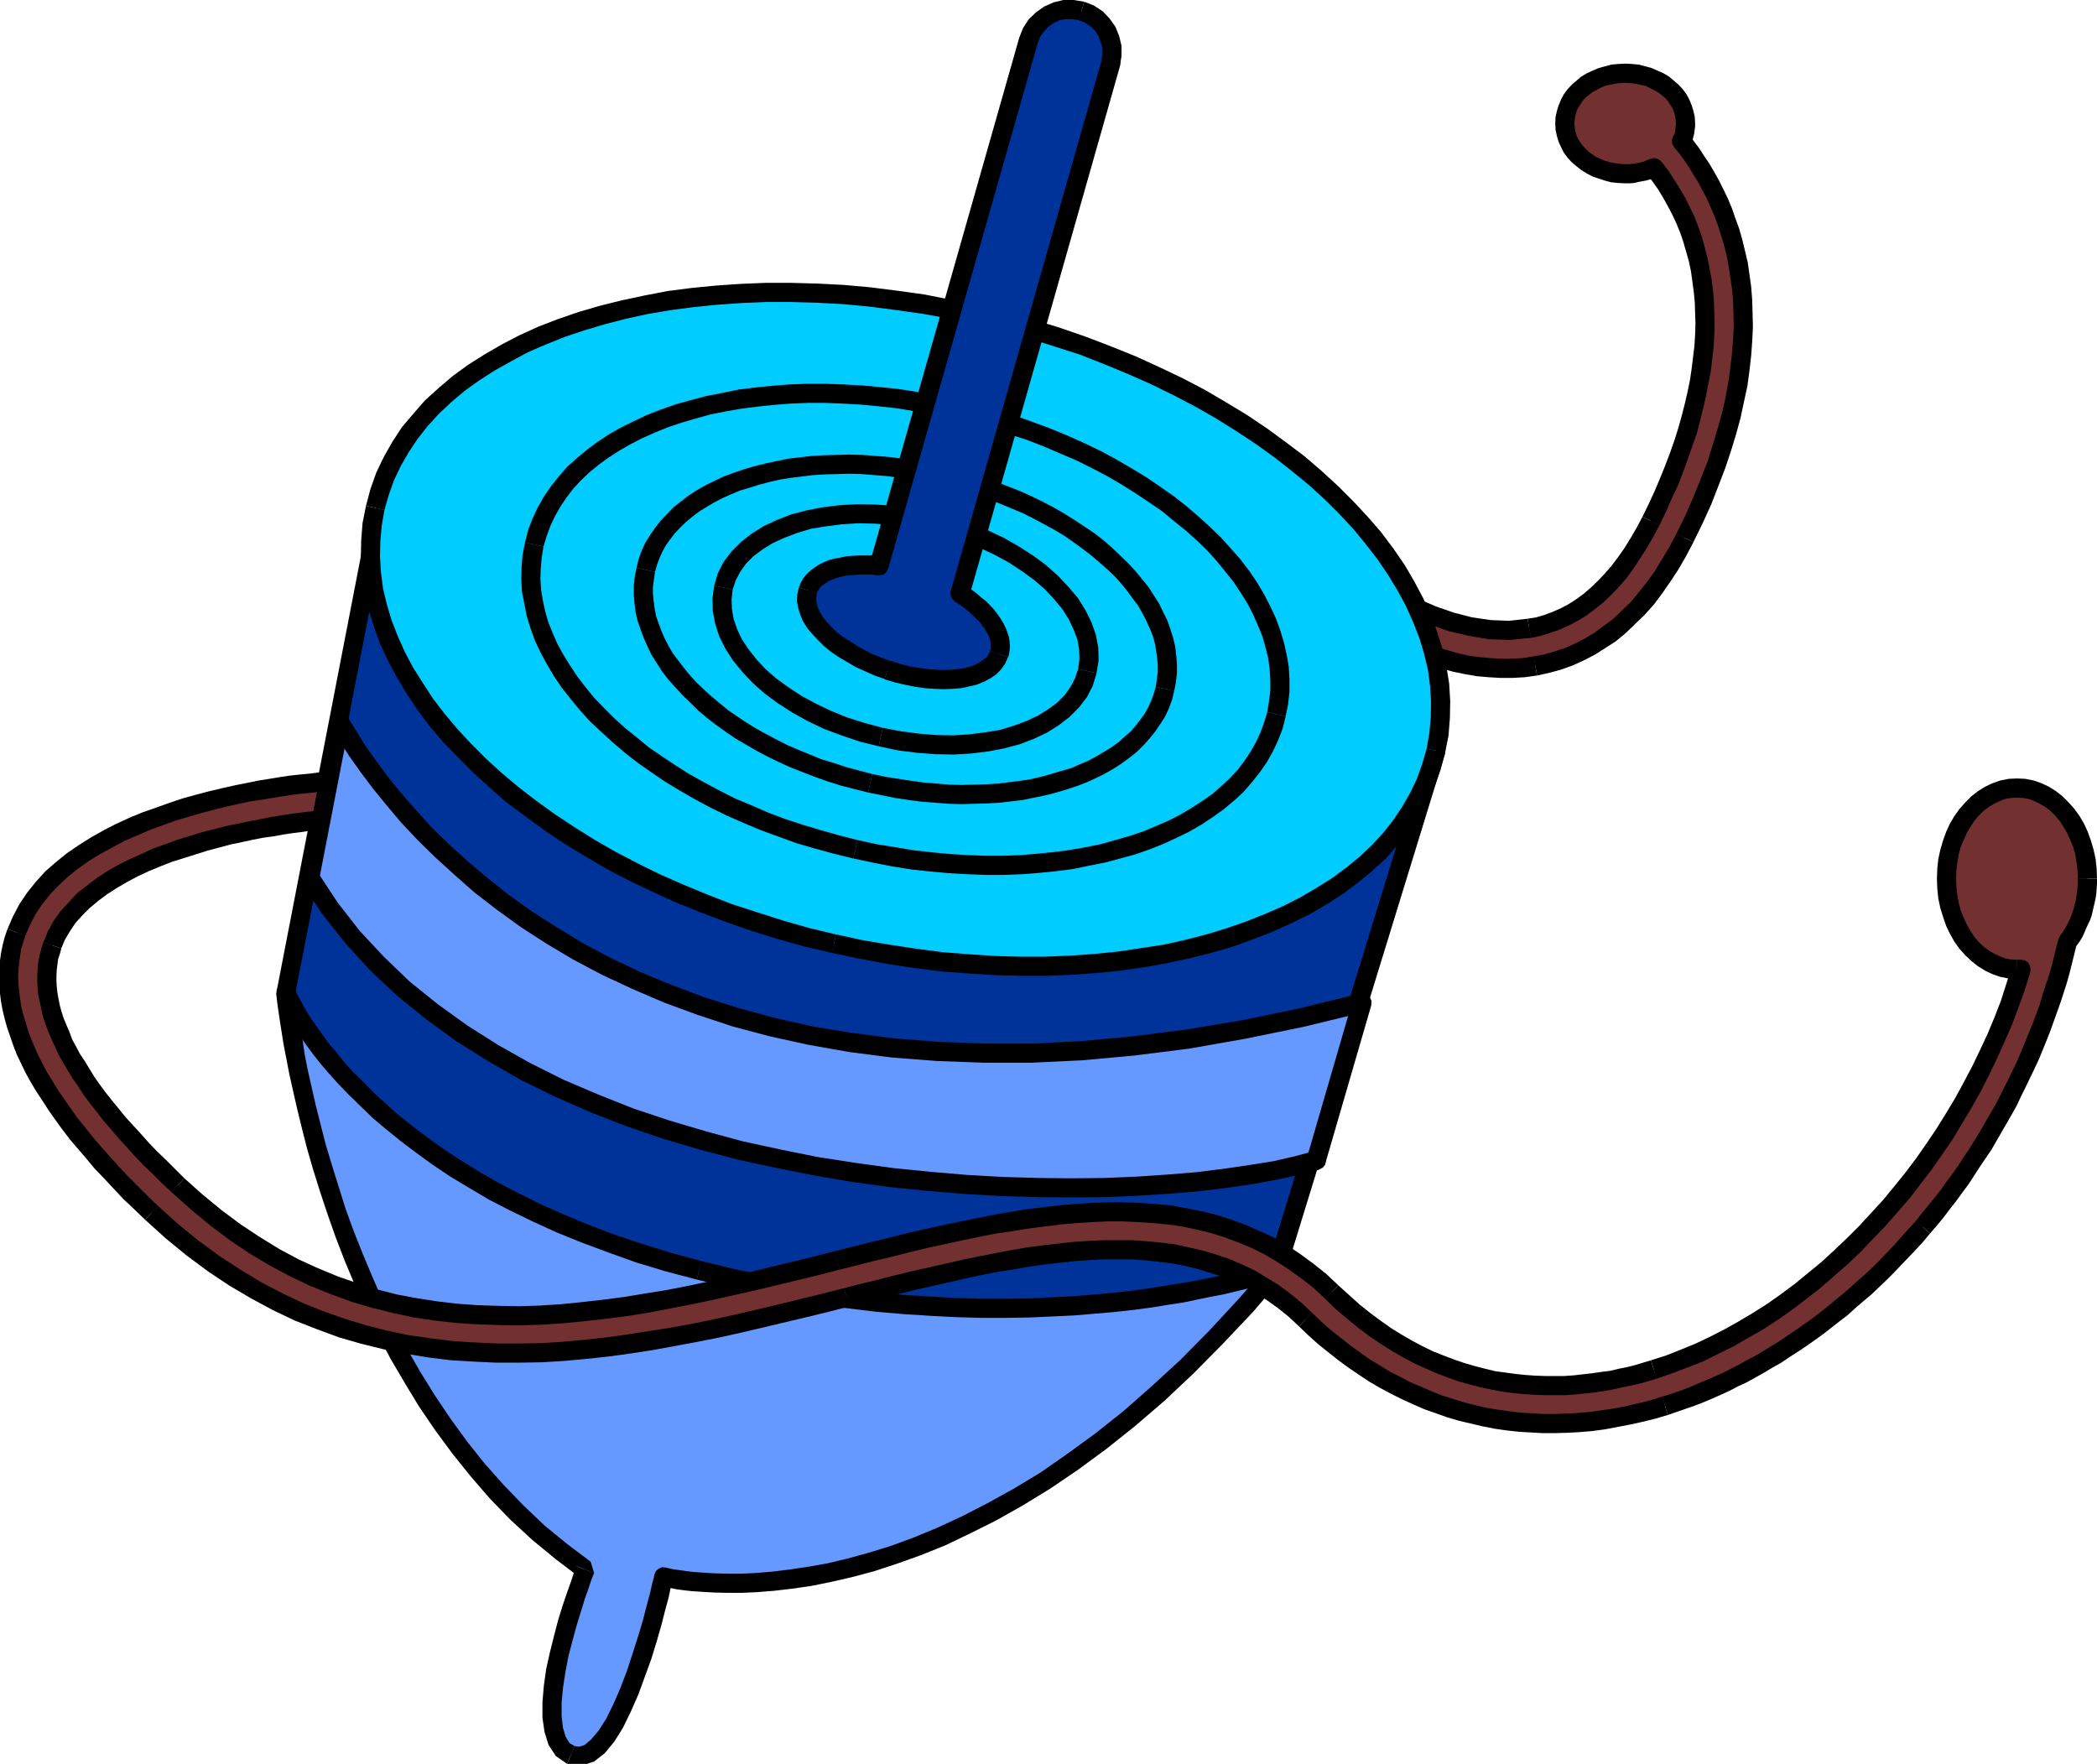 <svg xmlns="http://www.w3.org/2000/svg" width="6.131in" height="5.157in" fill-rule="evenodd" stroke-linecap="round" preserveAspectRatio="none" viewBox="0 0 6131 5157"><style>.brush1{fill:#69f}.pen1{stroke:none}.brush2{fill:#000}.brush3{fill:#039}.brush4{fill:#733030}</style><path d="M836 2902v3l1 10 2 16 3 21 4 27 5 32 6 37 7 41 9 46 11 49 12 53 14 56 15 59 18 61 20 64 21 65 24 67 27 69 29 69 31 70 34 70 37 71 40 69 43 70 46 68 49 67 52 65 56 64 59 61 63 59 67 55 70 53-2 5-6 16-8 24-11 31-12 37-13 42-12 45-12 47-10 48-7 48-4 45v43l5 38 10 32 16 25 24 16 27 4 27-9 25-20 25-30 24-38 22-45 21-48 19-51 18-52 16-51 14-48 11-43 10-37 6-28 5-18 1-7 2 1 8 1 12 3 17 3 21 3 25 3 30 2 33 2 38 1h41l44-2 49-4 51-6 55-8 58-11 60-14 63-17 66-21 69-25 71-29 72-34 75-38 77-43 79-48 80-55 82-60 83-66 84-73 85-79 86-87 87-93 88-102-2895-812z" class="pen1 brush1"/><path fill-rule="nonzero" d="m1737 4599-10-33-69-52-66-54-61-58-58-60-56-63-51-64-48-66-45-67-43-69-39-68-37-71-34-69-30-69-29-69-27-68-24-66-20-64-20-64-18-60-15-59-14-55-12-53-11-49-9-45-6-41-6-36-5-32-4-27-3-21-2-15-1-9v-4l-56 6v2l1 11 2 17 3 21 4 27 5 32 6 38 8 41 9 47 11 49 12 53 14 57 15 59 18 62 20 64 22 66 24 68 27 70 29 69 32 71 34 71 37 71 41 70 43 71 47 69 50 68 53 66 56 65 60 62 65 60 68 56 71 54-10-33z" class="pen1 brush2"/><path fill-rule="nonzero" d="m1680 5105-15-9-11-18-8-26-4-34v-40l4-43 7-46 9-47 12-46 12-44 13-42 11-36 11-31 8-24 6-15 2-5-52-20-2 5-6 17-8 24-11 31-13 38-13 42-12 46-12 48-11 49-7 50-4 47v46l6 42 12 38 21 32 33 23z" class="pen1 brush2"/><path fill-rule="nonzero" d="m1947 4583-34 21-1 7-5 18-6 27-10 37-11 43-14 47-16 50-17 52-19 50-20 46-21 43-23 36-22 26-19 16-16 5-13-2-22 52 41 6 38-13 31-24 28-34 25-40 23-47 22-50 19-52 19-52 16-52 14-49 11-43 10-37 6-29 5-18 1-7-34 21 34-21v-12l-4-10-7-7-10-4-10-1-10 4-8 7-5 11z" class="pen1 brush2"/><path fill-rule="nonzero" d="m3723 3741-13-45-88 101-86 93-85 86-85 78-83 73-82 65-81 59-79 55-78 47-76 42-74 38-71 33-70 29-68 25-65 20-62 17-59 14-57 10-54 8-50 6-48 4-43 2h-40l-37-1-32-2-29-2-24-3-21-3-15-2-13-3-8-1v-1l-14 54 4 1 8 1 11 3 19 4 21 3 26 3 31 2 34 2 39 1h42l45-2 50-4 52-6 56-8 59-12 61-14 64-17 67-22 70-25 72-29 73-35 76-38 78-44 80-49 81-55 83-61 84-67 85-73 85-80 87-88 88-93 88-103-13-45z" class="pen1 brush2"/><path fill-rule="nonzero" d="m864 2899-36 30 2895 812 16-54-2895-812-36 30 36-30-12-1-11 4-7 7-5 9-1 11 2 10 7 8 11 6z" class="pen1 brush2"/><path d="M1086 1611 836 2902l1 2 2 4 3 8 6 11 7 13 9 16 10 18 13 20 15 22 17 24 19 26 22 27 24 29 27 30 30 30 32 32 35 33 38 33 41 33 45 34 47 34 51 34 54 33 58 34 62 32 65 32 69 31 73 30 77 29 81 28 85 26 90 24 91 22 89 19 88 17 86 14 83 11 82 10 80 7 78 5 75 4 73 2h71l68-1 66-3 63-3 60-5 58-5 54-6 52-7 49-8 45-7 43-8 39-8 36-7 32-8 29-7 25-7 22-6 18-5 14-4 10-3 6-2 2-1 467-1519-3112-584z" class="pen1 brush3"/><path fill-rule="nonzero" d="m862 2891 1 16 250-1291-54-10-250 1291 1 16-1-16v12l5 10 8 6 10 4h10l9-3 8-8 4-11z" class="pen1 brush2"/><path fill-rule="nonzero" d="m2051 3687-89-24-84-26-81-27-76-29-72-30-68-30-64-32-62-32-57-33-53-33-50-33-46-33-45-34-40-32-37-33-35-32-31-32-30-29-26-29-23-29-22-26-18-25-17-24-15-21-12-19-10-18-8-15-7-13-6-10-2-7-3-5v-1l-52 22 2 3 1 3 4 9 6 12 7 13 10 17 10 18 14 21 15 23 17 24 20 27 22 28 25 29 28 31 30 31 33 32 35 34 39 33 42 34 45 34 48 35 52 35 55 33 59 35 62 32 66 32 70 32 74 30 78 29 81 29 86 26 91 24z" class="pen1 brush2"/><path fill-rule="nonzero" d="m3704 3706 18-18-3 1-4 1-10 3-14 4-17 5-22 6-25 7-29 7-31 8-35 7-39 8-43 7-44 7-49 8-51 7-54 6-57 5-60 5-62 3-66 3-67 1h-71l-72-2-74-4-78-5-79-7-81-10-83-11-85-14-87-16-89-19-90-22-14 54 92 22 89 19 89 18 87 14 83 11 83 10 81 7 78 5 76 4 74 2h71l69-1 66-3 64-3 60-5 59-5 54-6 53-7 49-8 46-7 43-9 39-8 37-7 33-8 29-7 25-7 22-6 19-5 14-4 10-3 8-3 1-1 18-18-18 18 10-6 6-9 2-10-1-10-5-9-8-7-10-3-12 2z" class="pen1 brush2"/><path fill-rule="nonzero" d="m4193 2222-22-35-467 1519 54 16 467-1519-22-35 22 35 1-13-4-10-7-7-9-5-11-1-10 2-8 7-6 11z" class="pen1 brush2"/><path fill-rule="nonzero" d="m1113 1616-32 22 3112 584 10-54-3112-584-32 22 32-22h-12l-10 5-6 8-4 9v11l3 9 8 8 11 4z" class="pen1 brush2"/><path d="m6103 2569-1-27-3-26-5-26-7-24-9-23-10-22-12-20-13-19-15-17-16-16-17-13-18-11-19-9-19-7-21-4-21-1-21 1-21 4-19 7-19 9-18 11-17 13-16 16-15 17-13 19-12 20-10 22-9 23-7 24-5 26-3 26-1 27 1 27 3 27 5 25 7 24 9 24 10 21 12 21 13 19 15 17 16 15 17 13 18 11 19 9 19 7 21 4 21 1h12l-16 51-17 50-19 50-21 49-22 48-23 48-25 48-26 47-27 45-28 46-30 44-30 43-32 42-33 42-34 40-35 39-36 38-36 37-38 36-38 34-39 33-40 32-40 30-41 29-42 27-43 25-42 24-44 22-43 21-45 18-44 17-45 15-23 7-24 7-25 6-25 5-26 6-26 4-27 4-28 3-27 3-29 2h-58l-29-1-30-2-30-3-30-4-31-5-31-7-31-8-32-9-31-11-32-12-31-13-32-15-32-17-31-18-32-20-32-22-32-24-31-25-32-28-31-29-35-33-37-29-37-27-38-25-38-22-40-19-40-17-41-15-41-13-42-10-43-9-44-7-44-4-45-3-45-2h-46l-46 2-47 3-47 4-48 6-48 6-49 8-49 8-50 10-49 10-51 11-50 11-51 12-51 13-51 12-51 13-52 13-62 16-62 15-62 15-62 15-62 14-62 14-62 13-62 12-62 11-62 10-62 8-62 7-61 6-62 4-61 2-61-1-62-2-60-4-61-7-60-9-60-12-60-15-59-18-59-21-59-24-58-27-58-31-58-35-57-38-56-42-56-46-56-50-28-27-27-27-27-26-25-26-23-26-23-25-22-25-21-25-19-24-19-24-18-24-16-24-15-23-14-23-14-22-12-22-11-22-9-22-9-21-8-20-7-21-5-20-4-20-4-19-2-19-1-19v-18l1-18 2-18 3-17 5-17 5-17 12-29 16-28 18-26 22-24 23-24 26-21 28-21 29-19 31-18 33-17 33-15 34-15 35-13 35-12 36-11 35-11 35-9 34-9 34-7 33-7 31-6 30-5 28-5 27-4 24-3 21-3 20-2 16-2 13-1 10-1 6-1h3l11-2 10-4 10-5 7-8 7-8 4-10 3-11v-11l-2-11-4-10-5-9-8-8-8-6-10-4-11-3h-16l-9 1-12 1-16 2-19 2-22 2-25 3-27 4-30 5-31 5-34 6-34 7-36 8-37 9-38 10-39 11-38 12-39 14-39 14-38 16-38 17-36 19-36 20-34 21-33 23-31 25-29 26-26 28-24 30-21 31-18 34-15 35-7 21-6 21-4 22-3 21-2 23-1 22 1 23 2 23 3 23 4 24 6 24 7 24 8 25 9 25 10 25 12 26 13 26 14 26 16 26 17 27 18 27 19 27 20 28 22 28 23 28 24 28 25 29 27 29 27 29 29 30 31 30 31 30 60 54 60 49 61 45 62 41 62 37 62 33 63 30 63 25 64 23 64 19 64 16 64 13 65 10 65 8 65 4 65 3h65l65-1 65-4 65-6 65-7 64-9 65-10 64-11 65-12 64-13 63-14 64-15 63-15 62-15 62-15 62-16 51-13 50-12 50-13 49-12 49-11 49-11 48-11 47-10 47-9 46-8 46-8 45-6 45-5 43-5 44-3 43-2h83l41 3 40 4 40 5 39 8 38 9 37 11 37 12 36 15 35 17 34 20 34 21 33 24 32 26 31 29 27 26 28 25 29 23 29 23 29 21 30 21 30 19 30 18 31 16 31 16 32 14 32 14 32 12 33 11 33 10 33 8 34 8 33 6 35 5 34 4 34 2 35 2h35l35-1 36-2 35-3 36-5 36-6 36-7 36-8 36-9 36-11 25-8 26-9 25-9 25-10 26-11 25-11 25-11 25-13 25-12 25-14 24-13 25-15 24-14 25-16 24-16 24-16 24-17 24-17 23-18 23-18 24-19 22-19 23-20 23-20 22-20 22-21 22-22 21-22 21-22 21-23 21-23 20-23 19-23 19-23 18-23 19-24 17-24 18-24 17-25 16-25 17-25 16-25 15-25 15-26 15-26 15-26 14-26 13-27 13-26 13-27 13-27 12-27 11-27 11-27 11-27 10-28 10-27 9-28 9-28 9-27 8-28 7-28 7-28 7-28 7-9 6-9 6-10 5-10 5-11 5-11 5-11 4-12 3-11 3-13 3-12 2-12 2-13 1-13 1-14v-13z" class="pen1 brush4"/><path fill-rule="nonzero" d="m5897 2332 18 1 17 3 15 6 17 8 15 9 15 11 14 14 13 15 11 17 11 18 9 20 9 21 6 21 4 24 3 24 1 25h56l-1-29-3-28-6-28-8-27-9-25-11-24-13-22-15-21-17-19-18-18-19-15-21-13-21-10-23-8-25-5-24-1zm-178 237 1-25 3-24 4-24 6-21 9-21 9-20 11-18 11-17 13-15 14-14 15-11 15-9 17-8 15-6 17-3 18-1v-56l-24 1-25 5-23 8-21 10-21 13-19 15-18 18-17 19-15 21-13 22-11 24-9 25-8 27-6 28-3 28-1 29zm178 237-18-1-17-3-15-6-17-8-15-9-15-11-14-13-13-15-11-17-11-19-9-19-9-22-6-22-4-22-3-25-1-25h-56l1 29 3 29 6 28 8 26 9 26 11 23 13 23 15 21 17 19 18 17 19 15 21 13 21 10 23 8 25 5 24 1z" class="pen1 brush2"/><path fill-rule="nonzero" d="m5936 2842-27-36h-12v56h12l-27-36 27 36 12-2 9-7 5-9 2-10-2-10-5-9-9-7-12-2z" class="pen1 brush2"/><path fill-rule="nonzero" d="m4843 4031 46-16 45-17 46-18 44-22 45-22 43-25 44-25 43-28 41-29 41-31 41-32 39-34 39-34 39-37 36-38 37-38 35-40 35-40 33-43 33-43 30-43 31-45 28-47 27-45 27-48 25-49 23-48 22-49 22-50 19-51 18-50 16-52-54-16-16 50-16 50-19 49-20 48-22 47-23 48-25 47-25 46-27 45-28 45-29 43-30 43-31 41-33 41-33 40-35 38-35 38-36 36-37 35-37 34-39 32-39 32-39 29-41 29-41 26-42 25-41 23-43 22-42 20-44 18-43 17-44 14z" class="pen1 brush2"/><path fill-rule="nonzero" d="m3875 3798 31 30 33 28 32 26 33 25 33 22 33 21 31 18 34 18 33 15 32 14 32 12 33 12 33 9 31 8 33 7 32 6 31 4 31 3 31 2 30 1h59l30-2 28-3 29-3 27-4 27-5 27-6 25-5 26-6 25-7 23-7-16-54-23 7-23 7-24 6-25 5-25 6-25 3-27 4-27 3-26 3-28 2h-57l-28-1-29-2-29-3-29-4-30-4-29-7-31-8-31-9-29-10-32-12-30-12-31-15-30-16-31-18-31-19-31-22-31-23-30-24-31-28-31-28z" class="pen1 brush2"/><path fill-rule="nonzero" d="m2455 3712 52-13 51-13 51-12 51-13 50-12 50-11 51-11 48-10 50-10 48-7 49-8 47-6 48-6 46-4 46-3 46-2h44l44 2 45 3 43 4 42 6 42 9 41 10 39 12 40 15 39 16 38 19 36 21 37 24 36 26 36 28 34 32 38-40-36-34-38-30-38-28-39-26-40-23-42-19-41-18-42-15-43-14-43-10-44-9-46-8-45-4-45-3-46-2h-48l-46 2-48 3-48 4-48 6-49 6-49 8-50 9-50 10-50 10-51 11-50 11-52 12-51 13-51 12-51 13-52 13z" class="pen1 brush2"/><path fill-rule="nonzero" d="m501 3485 57 51 57 47 57 43 58 39 59 35 60 32 59 28 60 24 60 22 61 18 61 15 61 13 61 9 62 7 62 4 62 2 62 1 62-2 63-4 62-6 62-7 63-8 63-10 62-12 62-12 63-13 62-14 62-14 63-15 62-15 62-15 62-16-14-54-62 16-62 15-62 15-61 15-62 14-62 14-61 13-62 12-62 10-61 10-61 8-62 7-60 6-61 4-60 2-60-1-62-2-58-4-60-7-59-9-59-11-59-15-57-18-58-20-58-24-57-26-56-30-57-35-56-37-55-41-55-45-55-49z" class="pen1 brush2"/><path fill-rule="nonzero" d="M127 2755v-1l-6 19-5 19-4 19-2 20-1 19v20l1 20 2 21 5 21 4 20 5 22 8 23 8 21 9 21 10 22 11 24 13 23 14 23 14 23 16 23 16 25 19 25 19 24 19 25 22 25 22 26 23 25 23 26 26 27 27 26 27 27 29 27 38-40-27-27-27-27-27-26-24-25-23-26-23-25-22-24-20-25-19-23-19-24-17-23-16-23-14-23-14-23-14-21-11-21-11-20-8-22-9-21-8-19-6-19-5-18-4-20-3-17-2-17-1-18v-16l1-17 2-16 2-15 5-15 4-15v-1z" class="pen1 brush2"/><path fill-rule="nonzero" d="M962 2367h-4l-6 1-9 1-14 1-16 2-20 2-22 3-24 3-27 4-29 5-30 6-31 6-34 7-34 7-35 9-36 9-35 11-37 11-35 13-37 13-34 16-34 15-34 17-33 19-30 20-29 22-28 22-24 26-24 26-20 28-17 31-13 32 52 18 11-26 15-25 16-24 20-22 22-22 24-20 27-20 28-18 29-17 32-17 32-15 34-14 33-13 35-11 35-11 35-11 34-9 33-9 34-7 32-7 31-6 30-4 27-5 27-4 24-3 20-3 20-2 16-2 12-1 11-1 6-1h4-2 2l12-4 8-8 3-9 1-11-3-10-7-8-10-5-12-1z" class="pen1 brush2"/><path fill-rule="nonzero" d="m962 2367 2 28 2 28h2l12-4 8-8 3-9 1-11-3-10-7-8-10-5-12-1z" class="pen1 brush2"/><path fill-rule="nonzero" d="M988 2338v5l-1 6-2 4-4 5-3 4-4 2-7 2-5 1 4 56 17-3 13-6 16-8 11-12 10-11 6-16 5-16v-17z" class="pen1 brush2"/><path fill-rule="nonzero" d="M959 2313h5l6 1 5 3 4 2 4 4 2 4 2 6 1 5 56-4-3-17-6-14-8-14-12-12-12-10-15-5-16-5h-17z" class="pen1 brush2"/><path fill-rule="nonzero" d="m74 2736 14-33 17-32 19-28 23-29 25-26 27-25 30-24 31-22 33-20 35-19 35-19 37-16 37-16 38-14 39-14 37-11 38-11 38-10 36-9 36-8 33-7 34-5 30-5 30-5 27-4 24-3 22-2 19-2 16-2 12-1 8-1h5l-4-56h-5l-10 1-12 1-16 2-19 2-22 2-26 3-27 4-30 5-32 5-34 7-35 7-36 8-38 9-38 10-40 11-39 13-39 14-40 14-39 16-39 18-37 19-37 21-35 22-35 24-32 26-31 27-27 30-25 31-23 34-19 36-16 37z" class="pen1 brush2"/><path fill-rule="nonzero" d="m462 3526-31-30-30-30-29-29-27-29-26-29-25-28-24-28-22-28-22-27-19-27-19-27-18-26-16-27-16-25-13-25-13-25-11-25-10-24-9-24-7-24-7-23-6-23-3-22-3-22-2-22-1-21 1-20 2-22 3-20 3-20 6-19 6-19-52-20-8 23-6 23-5 24-3 22-2 24-1 24 1 25 2 24 3 24 5 26 6 25 7 25 9 26 9 26 10 26 13 27 13 27 15 27 16 27 18 27 18 28 19 27 21 29 22 29 24 28 24 28 25 30 28 29 27 29 29 31 32 30 31 30z" class="pen1 brush2"/><path fill-rule="nonzero" d="m2468 3766-62 16-62 15-61 15-63 15-64 15-63 14-63 13-65 12-63 10-65 10-63 9-65 7-64 6-64 4-64 1h-64l-65-3-63-4-64-8-64-9-63-13-63-16-62-19-63-22-62-25-61-29-61-32-61-37-61-40-60-44-59-48-59-53-38 40 61 55 61 50 62 46 63 42 63 37 63 34 65 31 64 25 65 24 66 19 65 16 65 13 66 11 66 8 67 4 65 3h66l66-1 66-4 66-6 65-7 65-9 65-10 65-12 65-12 65-13 63-14 64-15 63-15 63-15 62-15 62-16z" class="pen1 brush2"/><path fill-rule="nonzero" d="m3836 3838-32-30-33-27-34-25-36-22-35-21-37-17-37-16-39-13-38-11-39-9-41-9-41-5-41-4-42-3h-85l-44 2-45 3-43 5-45 5-46 6-47 8-46 9-47 9-48 10-48 11-49 11-49 11-50 12-50 13-50 12-51 13 14 54 51-13 50-12 50-13 48-12 49-11 49-11 48-11 46-10 47-9 46-7 45-8 44-6 45-5 43-5 43-3 42-2h81l40 3 39 4 39 5 37 7 37 9 36 11 35 11 35 14 33 17 33 19 32 20 32 23 31 25 30 28z" class="pen1 brush2"/><path fill-rule="nonzero" d="m4860 4083-35 11-35 9-36 8-35 7-35 5-35 5-34 3-35 2-34 1h-34l-34-2-34-2-32-4-35-5-31-5-34-8-32-8-32-10-32-10-30-12-32-14-31-13-30-16-30-15-29-18-30-18-29-21-28-20-29-23-28-22-27-24-27-26-38 40 27 26 29 26 30 24 29 23 30 22 31 21 30 20 31 18 32 17 32 16 33 15 32 14 34 12 34 12 34 10 34 8 34 8 35 7 35 5 36 4 34 2 36 2h36l36-1 37-2 36-3 37-5 37-7 37-7 36-8 37-9 37-11z" class="pen1 brush2"/><path fill-rule="nonzero" d="m5601 3570-20 22-21 23-20 23-21 22-21 22-21 21-22 21-22 19-22 20-23 20-22 18-23 19-23 18-23 18-23 16-24 17-24 16-23 16-25 15-23 14-25 15-23 12-25 14-24 12-25 13-24 10-25 11-26 11-24 10-24 9-26 9-24 7 16 54 26-9 26-9 26-9 26-10 26-11 25-11 26-12 25-13 26-12 25-14 25-14 25-15 25-14 25-17 25-16 24-16 24-17 25-18 23-18 23-18 25-19 22-20 23-20 24-20 22-21 22-21 23-23 21-22 21-22 22-23 21-23 20-24z" class="pen1 brush2"/><path fill-rule="nonzero" d="m6023 2736-5 11-7 27-7 28-7 28-8 27-9 26-9 28-8 28-10 26-10 28-11 26-11 27-11 27-11 26-13 27-13 27-13 26-13 26-13 25-15 26-15 26-15 26-15 24-15 25-17 25-16 25-17 24-18 24-16 23-19 24-18 22-19 23-18 23 42 36 20-23 19-23 18-24 19-24 18-25 18-24 17-26 16-25 17-25 17-25 15-26 15-26 15-26 15-26 15-27 13-28 13-26 13-27 13-27 13-28 11-27 11-27 11-28 10-28 10-28 10-28 9-28 9-28 8-29 7-28 7-28 7-29-5 11 5-11v-12l-4-10-7-7-10-4-10-1-10 4-8 7-5 11z" class="pen1 brush2"/><path fill-rule="nonzero" d="M6075 2569v12l-1 13-1 12-2 12-1 10-3 12-3 12-3 10-3 10-4 10-5 11-5 10-5 9-5 8-5 8-6 8 44 34 8-10 7-10 7-12 5-11 5-12 5-11 6-12 5-14 3-12 3-14 3-12 3-14 2-14 1-14 1-15v-14z" class="pen1 brush2"/><path d="m4917 413 2-6 3-6 2-7 1-6 1-7 1-7 1-6v-7l-1-15-3-15-4-14-6-14-7-12-9-13-10-11-12-10-12-10-14-8-15-7-15-7-16-4-17-4-18-2-18-1-18 1-17 2-17 4-16 4-16 7-14 7-14 8-12 10-12 10-10 11-9 13-7 12-6 14-4 14-3 15-1 15 1 15 3 15 4 14 6 13 7 13 9 12 10 11 12 11 12 9 14 9 14 7 16 6 16 5 17 4 17 2 18 1h12l11-1 11-2 11-2 10-2 11-3 9-4 10-4 18 24 17 25 16 26 15 26 13 26 13 27 11 28 10 29 8 29 8 29 6 30 5 30 4 31 3 32 1 32 1 32-1 33-2 34-4 34-4 34-6 35-7 35-8 35-9 36-10 37-12 36-13 37-14 38-15 38-17 38-17 38-19 39-18 34-18 31-19 30-19 28-20 27-21 24-21 22-22 21-23 19-23 17-24 15-25 13-25 11-25 9-26 8-27 5-58 6-57-2-57-9-57-14-54-19-53-23-50-25-47-26-44-28-39-27-35-26-30-23-24-20-18-16-12-10-4-4-9-7-10-5-10-3-10-1-11 1-10 4-10 5-9 7-7 9-5 10-3 10-1 10 1 11 4 10 5 10 7 9 2 2 5 4 6 6 8 7 10 9 11 10 14 11 14 12 17 13 17 13 20 14 20 15 22 15 23 15 24 15 25 15 26 15 27 14 28 14 29 14 29 12 31 12 30 11 32 9 32 9 32 7 33 5 33 3 34 2h33l34-2 34-5 34-7 32-9 32-11 31-14 31-16 29-18 29-20 28-22 26-25 27-26 25-29 24-31 24-34 22-35 22-37 21-40 27-55 24-54 21-53 20-51 16-50 15-49 13-47 10-46 9-45 6-44 5-43 3-41 2-40-1-39-1-37-3-37-5-35-5-34-7-33-8-32-9-31-10-29-10-28-12-28-12-26-13-25-13-24-14-23-14-22-14-21-14-19-15-19z" class="pen1 brush4"/><path fill-rule="nonzero" d="M4900 361v5l-1 4-1 7-1 7v4l-1 3-3 5-2 6 52 22 2-6 3-7 3-11 2-8 1-7 1-7 1-8v-9zm-149-119 16 1 15 2 15 3 14 3 12 6 14 7 11 6 10 8 11 9 7 8 7 11 6 9 5 11 3 12 2 12 1 11h56l-1-19-4-18-5-16-7-17-8-15-11-15-13-14-13-11-14-12-17-10-16-7-18-8-18-5-19-5-21-2-20-1zm-148 119 1-11 2-12 3-12 5-11 6-9 7-11 7-8 11-9 10-8 11-6 13-7 13-6 14-3 15-3 14-2 16-1v-56l-20 1-20 2-19 5-18 5-19 8-15 7-17 10-14 12-13 11-13 14-11 15-8 15-7 17-5 16-4 18-1 19zm148 119-16-1-14-2-15-3-14-4-14-6-11-5-12-8-10-7-10-10-8-9-7-9-6-10-5-11-3-11-2-12-1-11h-56l1 19 4 18 5 17 7 15 8 16 11 15 12 13 14 12 14 11 16 10 17 9 18 6 18 6 19 5 20 2 20 1zm107-7-34-8-9 3-7 4-8 2-9 2-11 2-10 1-8 1h-11v56h13l14-1 12-3 11-2 11-2 14-4 11-4 11-5-34-8 34 8 10-7 5-10 1-10-3-10-6-8-9-6-10-2-12 3z" class="pen1 brush2"/><path fill-rule="nonzero" d="m4852 1535 19-39 17-39 18-38 15-39 14-39 13-37 13-37 10-38 9-37 8-35 7-36 7-36 4-35 4-35 2-35 1-34-1-33-1-33-3-33-4-32-6-31-6-31-8-30-8-30-11-31-11-29-14-28-13-27-16-27-17-27-17-26-19-25-44 34 17 23 17 24 15 25 14 25 13 25 12 26 11 27 9 27 8 28 8 28 6 29 4 29 4 30 3 31 1 31 1 31-1 32-2 33-4 33-4 33-5 34-7 34-8 35-9 35-10 36-11 35-13 37-14 37-15 37-16 38-17 37-19 39z" class="pen1 brush2"/><path fill-rule="nonzero" d="m4476 1865 29-6 28-9 26-9 27-12 27-14 26-16 24-18 25-20 23-22 22-23 22-25 21-29 19-29 20-31 18-31 19-36-50-24-17 32-18 31-18 29-19 27-19 25-20 23-20 21-21 20-21 18-22 16-22 14-23 12-23 10-24 9-24 7-25 4z" class="pen1 brush2"/><path fill-rule="nonzero" d="M3813 1591h-1l6 5 12 10 18 16 25 21 30 23 36 27 40 27 45 29 48 27 51 25 55 24 56 20 60 14 59 10 61 2 62-6-10-56-54 6-53-2-55-8-54-14-52-18-51-22-49-25-46-25-43-27-38-27-34-25-30-23-23-19-18-16-12-10-2-3h-1 1l-10-7-11-1-10 2-8 6-7 9-2 10 1 11 7 10z" class="pen1 brush2"/><path fill-rule="nonzero" d="m3813 1591 19-20 19-20h1l-10-7-11-1-10 2-8 6-7 9-2 10 1 11 7 10z" class="pen1 brush2"/><path fill-rule="nonzero" d="M3773 1591v1l4-3 6-4 5-2h10l5 2 5 3 5 3 38-40-13-11-15-7-15-4-15-2-17 2-15 6-14 6-14 11v1z" class="pen1 brush2"/><path fill-rule="nonzero" d="M3773 1631h1l-3-4-4-6-2-5v-10l2-5 3-5 3-5-40-38-11 13-7 15-4 15-2 15 2 17 6 15 6 14 11 14h1z" class="pen1 brush2"/><path fill-rule="nonzero" d="m4484 1919-32 5-32 2h-31l-33-2-32-3-31-4-30-7-31-9-31-9-29-10-31-12-28-11-28-14-27-14-27-14-25-14-24-15-24-15-22-14-22-15-20-15-20-14-16-12-16-13-14-12-14-10-10-10-10-9-8-6-6-7-6-4-1-1-38 40 3 3 4 4 6 5 8 8 10 9 12 10 14 12 14 12 18 13 18 14 20 14 20 15 22 15 24 16 24 15 26 15 27 16 27 14 29 14 30 14 30 13 31 12 31 12 33 9 33 9 34 7 35 6 34 3 35 2h35l36-2 36-5z" class="pen1 brush2"/><path fill-rule="nonzero" d="m4901 1561-20 38-22 36-21 35-23 32-24 30-23 28-26 25-25 24-27 20-27 20-28 17-29 15-29 13-30 10-31 9-32 6 10 56 36-8 33-9 34-12 33-15 33-17 30-19 31-20 29-24 27-26 28-27 27-30 24-32 25-36 23-35 22-38 22-42z" class="pen1 brush2"/><path fill-rule="nonzero" d="m4891 402 4 29 15 18 13 18 14 20 13 22 14 22 12 23 13 24 11 25 12 27 10 27 9 28 9 30 8 31 6 32 5 33 5 34 3 35 1 37 1 38-2 38-3 40-5 42-6 43-8 44-10 45-13 46-15 49-15 49-20 50-21 52-23 53-27 55 50 24 27-55 25-55 21-54 20-52 17-51 15-49 13-48 10-47 10-46 6-45 5-44 3-42 2-42-1-40-1-37-3-39-5-36-5-35-8-34-8-33-9-32-11-30-10-29-12-29-13-27-13-26-14-25-14-24-15-22-14-22-15-20-15-20 4 29-4-29-10-8-10-3-11 2-9 5-7 8-4 10 1 11 6 11z" class="pen1 brush2"/><path d="m906 2567 59 89 66 84 72 78 77 73 83 67 87 63 92 58 95 54 99 49 102 44 104 41 107 36 108 32 109 29 111 24 110 22 111 18 110 15 109 11 107 9 106 6 104 3 100 1 98-1 94-4 90-6 86-7 81-10 75-11 70-12 63-14 57-15 134-461-176 43-170 35-164 28-158 20-152 14-146 7h-141l-134-5-129-10-124-16-118-20-112-25-108-29-102-33-97-36-92-39-87-41-83-44-78-47-73-47-68-49-64-50-59-51-56-51-51-50-47-51-42-49-39-48-35-47-32-45-27-43-24-40-88 454z" class="pen1 brush1"/><path fill-rule="nonzero" d="m3821 3385 19-19-56 15-61 14-69 11-75 11-80 10-85 7-89 6-94 4-97 1-99-1-104-3-105-6-106-9-109-11-109-15-110-17-109-22-111-24-107-29-108-32-105-35-103-41-101-43-98-49-94-53-90-57-86-62-82-66-75-72-71-76-64-82-58-88-48 30 60 90 68 86 73 80 79 74 84 68 88 64 94 59 96 55 100 49 103 45 105 41 109 37 108 32 111 29 111 24 111 22 112 19 111 15 109 11 108 9 107 6 104 3 101 1 99-1 94-4 91-6 87-7 82-10 75-11 71-13 65-14 58-15 19-19-19 19 11-6 7-8 2-10-1-11-5-9-7-7-10-4-13 1z" class="pen1 brush2"/><path fill-rule="nonzero" d="m3989 2959-34-35-134 461 54 16 134-461-34-35 34 35 1-13-4-10-7-7-9-5-11-1-10 2-8 7-6 11z" class="pen1 brush2"/><path fill-rule="nonzero" d="m1021 2118-51 9 24 41 28 44 32 45 36 48 40 49 42 50 48 51 52 51 57 52 59 52 65 50 69 50 74 48 79 47 85 45 88 41 93 40 98 36 103 34 109 29 114 25 119 21 125 16 130 10 136 5h142l147-7 153-14 159-20 165-29 171-35 177-43-14-54-175 43-169 35-163 27-157 20-151 14-145 7h-140l-132-5-128-10-123-16-117-19-110-25-107-29-101-32-96-36-91-38-86-41-81-43-77-47-72-46-67-48-63-50-59-50-55-50-50-49-46-51-42-48-38-47-34-46-32-45-26-42-24-39-51 9 51-9-8-9-10-5h-10l-9 4-8 7-6 9-1 10 4 12z" class="pen1 brush2"/><path fill-rule="nonzero" d="m930 2552 3 20 88-454-54-10-88 454 3 20-3-20v12l5 10 8 6 10 4h10l9-3 8-8 4-11z" class="pen1 brush2"/><path d="m2438 2759 80 17 79 14 79 12 78 10 78 6 76 5 75 2h74l73-3 72-5 70-7 68-10 67-11 64-14 63-16 61-18 59-21 56-22 54-24 52-26 48-28 47-30 43-32 40-33 38-35 34-38 31-38 27-41 24-42 21-44 16-45 13-47 9-48 4-48 1-48-3-49-7-48-11-48-15-49-18-48-22-48-25-47-28-47-32-47-35-46-38-45-41-44-44-44-47-43-50-42-52-40-55-40-57-38-60-37-62-36-65-34-66-32-69-31-71-29-72-28-75-25-76-24-78-22-79-19-80-17-80-15-79-11-78-10-77-7-77-4-75-2h-75l-72 3-72 5-70 7-69 9-66 12-65 14-63 16-61 18-59 20-56 22-54 24-51 27-49 28-47 30-43 31-40 34-38 35-34 38-31 38-27 41-24 42-21 44-16 45-13 47-9 48-4 48-1 48 3 49 7 48 11 48 15 49 18 48 22 48 25 47 29 47 31 47 35 46 38 45 42 44 44 44 47 43 49 42 53 40 55 40 57 38 60 37 62 36 65 34 66 32 69 31 71 29 73 28 74 25 76 24 78 22 80 19z" class="pen1" style="fill:#0cf"/><path fill-rule="nonzero" d="m4171 2189-13 45-15 42-20 42-23 40-26 39-29 37-33 36-36 34-39 32-42 31-46 29-46 27-51 26-53 23-55 22-58 20-59 18-62 16-63 14-66 10-67 10-69 7-72 5-72 3h-73l-74-2-75-5-77-6-77-10-79-12-78-13-79-17-12 54 81 17 80 15 79 12 79 10 79 6 77 5 76 2h75l74-3 72-5 71-7 69-10 68-12 65-14 64-16 63-18 60-22 57-22 55-25 53-26 50-29 48-31 44-33 41-34 40-36 35-40 33-39 28-43 25-44 22-46 17-48 13-49z" class="pen1 brush2"/><path fill-rule="nonzero" d="m2853 948 78 19 77 22 75 24 75 24 71 28 70 29 68 30 65 32 65 34 61 35 59 37 56 37 54 39 51 40 50 41 46 42 43 43 40 43 37 45 34 44 31 46 28 46 24 45 21 47 18 46 14 47 11 46 6 46 3 47-1 46-4 45-8 46 54 12 10-50 4-51 1-50-3-51-8-50-11-50-16-51-18-50-23-49-26-49-28-48-33-48-36-48-39-45-42-45-45-45-48-44-50-43-53-40-56-41-58-39-61-37-63-37-65-34-67-32-70-32-72-29-73-28-75-26-77-24-79-22-80-19z" class="pen1 brush2"/><path fill-rule="nonzero" d="m1124 1491 13-45 15-42 20-42 23-40 26-39 29-37 33-36 36-34 39-33 42-30 45-29 48-27 50-27 53-23 55-22 57-19 60-18 62-16 64-14 65-11 68-9 69-7 72-5 71-3h74l74 2 76 4 76 7 77 10 79 11 79 14 79 17 12-54-81-17-81-16-79-11-79-10-78-7-78-4-76-2h-76l-73 3-72 5-71 7-70 9-67 13-66 14-64 16-62 18-61 21-57 22-55 25-52 27-50 29-49 31-44 32-41 35-40 36-35 40-33 39-28 43-25 44-22 46-17 48-13 49z" class="pen1 brush2"/><path fill-rule="nonzero" d="m2444 2732-79-19-77-22-75-24-74-24-72-28-70-29-68-30-65-32-65-34-61-35-59-37-56-37-54-39-52-40-49-41-46-42-43-43-41-44-37-44-34-44-30-46-29-46-24-45-21-47-18-46-14-47-11-46-6-46-3-47 1-46 4-45 8-46-54-12-10 50-4 51-1 50 3 51 8 50 11 50 16 51 18 50 23 49 26 49 29 48 32 48 36 48 39 46 43 44 45 45 48 44 49 43 54 40 56 41 58 39 61 37 63 37 65 34 67 32 70 32 72 29 74 28 74 26 77 24 79 22 81 19zm1261-650-9 30-11 30-13 28-16 28-18 27-19 25-23 25-25 23-26 23-30 21-31 20-32 19-35 18-37 16-38 16-39 13-42 12-43 12-44 9-46 8-46 6-49 5-49 4-49 2h-52l-52-2-52-3-53-5-54-6-54-9-56-9-55-12-12 54 57 12 56 11 56 9 56 6 55 5 54 3 54 2h52l53-2 51-4 49-5 48-6 48-10 46-9 45-12 44-12 43-15 40-16 39-18 37-18 36-21 33-22 32-23 30-25 27-25 25-29 23-29 20-29 18-32 15-32 13-34 9-36z" class="pen1 brush2"/><path fill-rule="nonzero" d="m2789 1224 55 14 53 15 52 16 53 17 49 19 49 21 47 20 46 23 44 23 43 25 41 26 39 26 38 26 35 29 35 28 32 29 30 29 27 30 26 32 24 30 21 32 20 32 16 31 14 32 13 32 9 32 8 32 4 31 2 32v31l-4 32-5 31 54 12 7-35 4-36v-37l-2-36-6-35-8-36-11-36-13-36-16-34-18-35-20-34-23-34-26-34-28-32-29-32-32-31-34-31-35-30-37-29-40-28-41-28-43-26-43-25-46-25-48-23-49-22-51-21-51-19-53-19-54-16-55-15-57-14z" class="pen1 brush2"/><path fill-rule="nonzero" d="m1589 1598 9-30 11-30 13-28 16-28 18-27 19-25 23-25 24-23 28-23 29-21 31-20 33-19 35-18 36-16 39-16 39-13 41-12 43-12 45-9 46-8 46-6 48-5 51-4 49-2h52l51 2 53 3 53 5 54 6 54 9 56 9 55 12 12-54-57-12-56-11-56-9-56-6-55-5-55-3-53-2h-52l-53 2-51 4-50 5-48 6-48 10-47 9-45 12-43 12-43 15-41 16-38 18-37 18-37 21-33 22-31 23-30 25-28 25-25 29-23 29-20 29-18 32-15 32-13 34-9 36z" class="pen1 brush2"/><path fill-rule="nonzero" d="m2507 2456-55-14-53-15-53-16-52-17-50-19-48-21-48-20-45-23-45-24-43-24-41-26-39-26-38-26-35-29-35-28-32-29-30-30-28-29-25-31-24-31-21-32-20-32-17-31-14-32-13-32-9-32-7-32-5-31-2-31 1-32 3-32 5-31-54-12-7 35-3 36-1 36 2 37 7 35 7 36 11 36 13 36 16 34 19 35 20 34 23 34 26 33 27 33 30 33 32 30 34 31 35 30 37 29 40 28 41 28 43 26 45 26 45 24 47 23 50 22 50 21 52 19 52 19 55 16 55 15 57 14zm872-448-6 21-7 19-9 20-10 18-13 18-14 18-15 17-18 16-17 15-21 15-21 13-22 13-24 13-26 11-25 11-28 8-30 9-29 8-30 7-32 5-32 4-33 4-34 2-36 1-35 1-36-1-37-3-37-3-37-5-38-6-39-6-38-8-12 54 40 8 39 8 40 6 39 5 39 3 39 3 38 1 37-1 36-1 36-2 35-4 34-4 34-7 34-7 31-8 30-9 30-10 29-11 28-13 26-13 26-15 23-15 23-17 21-17 20-20 17-19 16-20 15-22 14-22 11-24 9-25 6-25z" class="pen1 brush2"/><path fill-rule="nonzero" d="m2745 1417 38 10 37 10 36 12 37 11 34 14 34 14 33 14 31 16 32 17 29 16 28 17 27 19 26 19 25 19 23 20 23 20 21 20 19 21 17 21 16 22 16 21 12 21 12 23 10 22 9 22 6 21 4 22 3 22 2 21v21l-3 22-3 21 54 12 5-25 3-26v-27l-2-25-3-26-6-26-8-25-9-26-12-24-12-25-16-25-16-25-18-22-19-23-21-23-23-22-23-22-25-22-27-21-28-19-29-19-30-19-31-18-32-17-33-16-35-16-36-14-36-14-37-13-38-12-39-10-40-10z" class="pen1 brush2"/><path fill-rule="nonzero" d="m1915 1672 6-21 7-19 9-20 10-18 13-18 14-18 16-17 17-16 18-15 20-15 21-13 22-13 25-13 25-11 26-11 27-8 29-9 30-8 31-7 31-5 33-4 33-4 34-2 36-1 35-1 36 1 37 3 37 3 37 5 38 6 39 6 38 8 12-54-40-8-39-8-40-6-39-5-39-3-39-3-38-1-37 1-36 1-36 2-35 4-35 4-33 7-33 7-32 8-31 9-29 10-30 11-27 13-27 13-26 15-23 15-22 17-22 17-19 20-18 19-16 20-15 22-14 22-11 24-9 25-6 25z" class="pen1 brush2"/><path fill-rule="nonzero" d="m2550 2263-38-10-37-10-36-12-37-11-34-14-34-14-33-14-31-16-32-17-29-16-29-18-27-18-26-18-24-20-24-20-22-20-21-20-19-21-18-22-16-21-16-21-12-21-12-23-9-21-9-24-7-20-4-22-3-22-2-21v-21l3-22 3-21-54-12-5 25-3 26v27l2 25 3 26 6 26 9 26 9 24 11 25 12 25 16 25 16 25 18 23 20 22 21 23 23 22 22 22 26 22 26 20 28 20 29 20 31 18 31 18 32 17 33 16 35 16 36 14 36 14 37 13 38 12 39 10 40 10zm602-307-9 27-13 25-17 24-22 22-27 20-29 18-34 16-38 14-39 12-43 7-47 6-47 3-50-1-50-4-53-7-53-10-12 54 57 12 55 7 54 4 54 1 51-3 49-6 47-9 45-12 42-16 38-18 35-22 31-24 28-28 23-30 17-33 11-37z" class="pen1 brush2"/><path fill-rule="nonzero" d="m2713 1552 52 14 51 16 47 19 45 21 42 23 38 25 36 26 31 27 27 29 24 29 19 30 14 30 11 29 5 29 1 28-4 29 54 12 6-37-1-38-7-37-13-37-18-36-21-34-28-33-31-33-35-31-38-28-42-27-44-25-49-23-51-19-53-18-56-14z" class="pen1 brush2"/><path fill-rule="nonzero" d="m2142 1724 9-27 13-25 17-24 22-22 27-20 29-18 35-16 37-14 40-12 43-7 46-6 48-3 49 1 51 4 51 7 54 10 12-54-56-12-55-7-55-4-53-1-52 3-48 6-47 9-46 12-41 16-39 18-35 22-31 24-28 28-23 30-17 33-11 37z" class="pen1 brush2"/><path fill-rule="nonzero" d="m2581 2128-52-14-51-16-47-19-44-21-43-23-38-25-36-26-31-27-27-29-23-29-20-30-14-30-10-29-5-29-1-29 3-28-54-12-5 38 1 37 7 37 12 37 18 36 22 34 27 33 31 33 35 31 38 28 42 27 45 25 48 23 51 19 53 18 56 14z" class="pen1 brush2"/><path d="m3162 32-25-4h-25l-23 5-22 10-20 14-17 17-14 21-9 23-437 1536-19-2h-38l-17 1-17 1-16 3-15 3-14 4-13 5-13 6-10 7-10 7-9 8-7 9-6 10-4 10-3 15-1 15 3 16 5 16 7 16 10 16 13 16 15 16 16 16 19 15 21 14 23 14 24 14 25 12 28 12 28 10 29 9 28 7 28 5 27 4 27 2 25 1 24-1 23-2 21-4 20-5 18-7 16-9 13-9 12-11 9-13 6-14 3-10 1-11-1-11-1-11-4-12-4-11-6-11-7-12-8-11-9-12-11-11-11-11-13-11-13-11-15-11-15-10 440-1548 4-25v-25l-6-23-9-23-13-19-17-17-21-14-23-9z" class="pen1 brush3"/><path fill-rule="nonzero" d="m3034 126 7-18 11-16 13-14 16-11 17-8 17-3h20l19 3 16-54-31-5h-30l-29 7-27 12-24 17-21 20-17 26-11 28-1 12 4 11 7 7 10 5 10 1 10-2 8-7 6-11z" class="pen1 brush2"/><path fill-rule="nonzero" d="m2567 1682 30-20 437-1536-54-16-437 1536 30-20-30 20-1 12 4 11 7 7 10 5 10 1 10-2 8-7 6-11z" class="pen1 brush2"/><path fill-rule="nonzero" d="m2388 1735 3-7 4-6 4-6 6-5 9-6 8-6 10-4 11-4 12-4 13-3 14-2 16-1 16-1h36l17 2 6-56-21-2h-40l-18 1-18 1-18 4-17 3-16 4-15 6-16 8-12 8-11 8-12 11-10 12-8 14-5 13z" class="pen1 brush2"/><path fill-rule="nonzero" d="M2604 1932v1l-27-10-27-11-23-12-23-13-22-14-20-13-17-13-14-14-14-15-11-14-8-13-6-13-4-13-2-11 1-9 1-10-52-18-5 20-1 21 4 21 6 19 8 19 12 19 15 18 16 17 18 18 21 17 22 15 24 14 25 15 27 12 29 13 29 10v1z" class="pen1 brush2"/><path fill-rule="nonzero" d="M2894 1903h1l-4 9-6 9-9 7-10 7-13 8-14 5-18 5-19 3-21 2-22 1-23-1-26-2-26-4-26-4-26-7-28-9-18 54 30 9 30 7 30 6 28 4 28 2 27 1 26-1 25-2 23-5 22-5 22-9 19-10 16-11 15-15 12-17 8-19h1z" class="pen1 brush2"/><path fill-rule="nonzero" d="m2780 1727 12 32 14 9 14 10 12 10 12 11 10 10 10 9 8 11 7 9 6 11 5 8 3 9 3 9v8l1 8v6l-3 6 54 18 3-14 2-16-1-14-2-14-5-15-5-13-7-14-8-13-9-13-10-13-12-13-12-12-14-11-14-12-16-12-16-11 12 32-12-32-12-5-11 1-9 5-7 8-4 10v10l4 10 9 9z" class="pen1 brush2"/><path fill-rule="nonzero" d="M3220 180v-1l-440 1548 54 16 440-1548v-1 1l1-13-4-10-7-7-9-5-11-1-10 2-8 7-6 11z" class="pen1 brush2"/><path fill-rule="nonzero" d="m3220 180 27 7 27 7v1l1-13-4-10-7-7-9-5-11-1-10 2-8 7-6 11z" class="pen1 brush2"/><path fill-rule="nonzero" d="m3154 59 18 7 16 11 14 13 9 14 7 19 5 17v20l-3 20 54 14 5-30v-30l-7-29-11-27-17-24-20-21-26-17-28-11z" class="pen1 brush2"/></svg>
